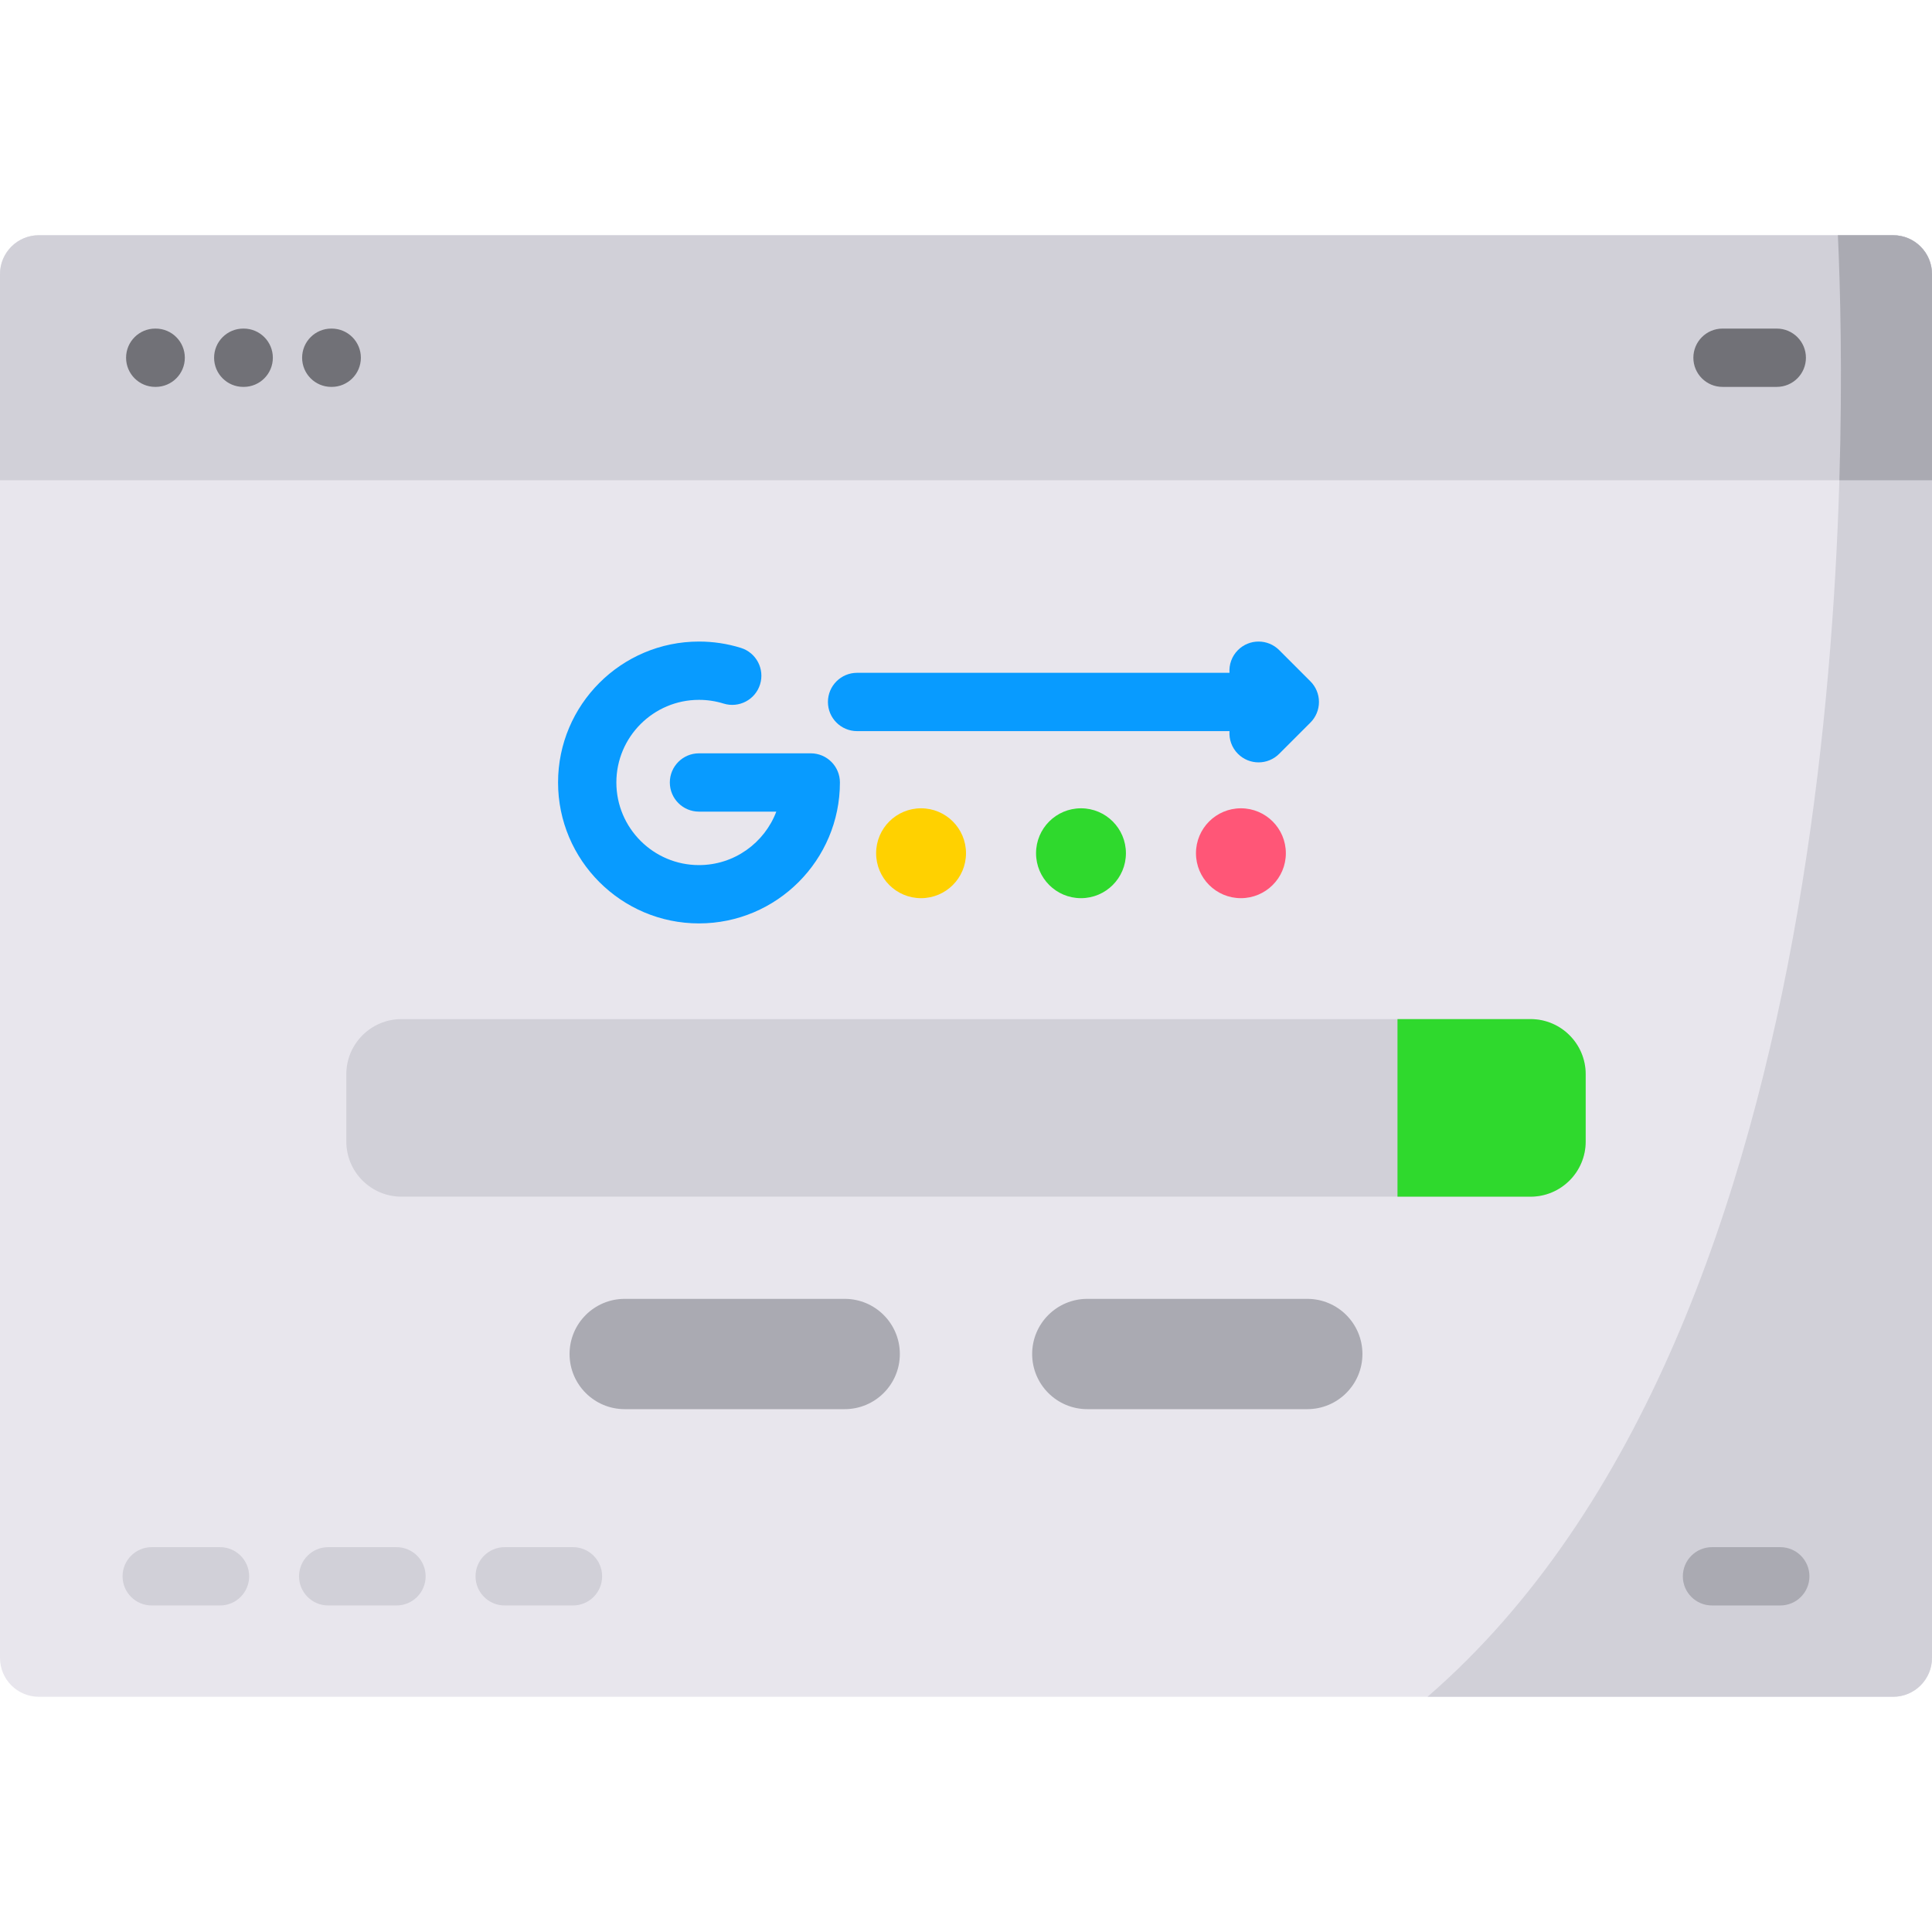 <svg id="Capa_1" enable-background="new 0 0 512 512" height="512" viewBox="0 0 512 512" width="512" xmlns="http://www.w3.org/2000/svg"><g><g><path d="m512 72.638v366.724c0 5.687-4.615 10.302-10.302 10.302h-491.396c-5.687 0-10.302-4.615-10.302-10.302v-366.724c0-5.687 4.615-10.302 10.302-10.302h491.396c5.687 0 10.302 4.615 10.302 10.302z" fill="#e8e6ed"/><path d="m512 72.638v366.724c0 5.687-4.615 10.302-10.302 10.302h-123.395c113.979-98.66 111.445-328.061 108.756-387.327h14.639c5.687-.001 10.302 4.614 10.302 10.301z" fill="#d1d0d8"/><path d="m512 72.638v54.631h-512v-54.631c0-5.687 4.615-10.302 10.302-10.302h491.396c5.687 0 10.302 4.615 10.302 10.302z" fill="#d1d0d8"/><path d="m512 72.638v54.631h-24.549c.845-28.289.237-51.19-.391-64.932h14.639c5.686-.001 10.301 4.614 10.301 10.301z" fill="#aaaab2"/><g fill="#717177"><path d="m41.255 102.531h-.116c-4.267 0-7.726-3.459-7.726-7.726s3.459-7.726 7.726-7.726h.116c4.267 0 7.726 3.459 7.726 7.726 0 4.266-3.459 7.726-7.726 7.726z"/><path d="m64.581 102.531h-.116c-4.267 0-7.726-3.459-7.726-7.726s3.459-7.726 7.726-7.726h.116c4.267 0 7.726 3.459 7.726 7.726 0 4.266-3.459 7.726-7.726 7.726z"/><path d="m87.907 102.531h-.116c-4.267 0-7.726-3.459-7.726-7.726s3.459-7.726 7.726-7.726h.116c4.267 0 7.726 3.459 7.726 7.726.001 4.266-3.458 7.726-7.726 7.726z"/><path d="m470.862 102.531h-14.377c-4.267 0-7.726-3.459-7.726-7.726s3.459-7.726 7.726-7.726h14.377c4.267 0 7.726 3.459 7.726 7.726 0 4.266-3.459 7.726-7.726 7.726z"/></g></g><path d="m420.221 284.68v17.832c0 8.077-6.552 14.618-14.618 14.618h-299.206c-8.066 0-14.618-6.542-14.618-14.618v-17.832c0-8.066 6.552-14.608 14.618-14.608h299.206c8.066 0 14.618 6.542 14.618 14.608z" fill="#d1d0d8"/><path d="m420.221 284.68v17.832c0 8.077-6.552 14.618-14.618 14.618h-35.253v-47.059h35.253c8.066.001 14.618 6.543 14.618 14.609z" fill="#2fd92d"/><g fill="#aaaab2"><path d="m223.852 373.441h-58.296c-8.071 0-14.615-6.543-14.615-14.615 0-8.071 6.543-14.615 14.615-14.615h58.296c8.071 0 14.615 6.543 14.615 14.615 0 8.071-6.543 14.615-14.615 14.615z"/><path d="m346.444 373.441h-58.296c-8.071 0-14.615-6.543-14.615-14.615 0-8.071 6.543-14.615 14.615-14.615h58.296c8.071 0 14.615 6.543 14.615 14.615-.001 8.071-6.544 14.615-14.615 14.615z"/></g><g><g><path d="m185.239 244.714c-20.594 0-37.348-16.754-37.348-37.348s16.754-37.348 37.348-37.348c3.784 0 7.52.565 11.104 1.68 4.074 1.268 6.35 5.599 5.082 9.673-1.268 4.075-5.6 6.349-9.673 5.082-2.096-.652-4.288-.983-6.514-.983-12.073 0-21.895 9.822-21.895 21.895s9.822 21.895 21.895 21.895c9.355 0 17.358-5.897 20.488-14.169h-20.488c-4.267 0-7.726-3.459-7.726-7.726s3.459-7.726 7.726-7.726h29.622c4.267 0 7.726 3.459 7.726 7.726.001 20.595-16.754 37.349-37.347 37.349z" fill="#089bff"/><circle cx="244.091" cy="226.116" fill="#ffd100" r="11.909"/><circle cx="286.472" cy="226.116" fill="#2fd92d" r="11.909"/><circle cx="328.854" cy="226.116" fill="#ff5677" r="11.909"/></g><path d="m347.276 180.564-8.282-8.282c-3.017-3.018-7.909-3.017-10.927 0-1.65 1.65-2.391 3.861-2.236 6.019h-98.695c-4.267 0-7.726 3.459-7.726 7.726s3.459 7.726 7.726 7.726h98.695c-.155 2.158.586 4.369 2.237 6.019 1.509 1.509 3.486 2.263 5.463 2.263s3.955-.755 5.463-2.263l8.282-8.282c1.449-1.449 2.263-3.414 2.263-5.463s-.814-4.014-2.263-5.463z" fill="#089bff"/></g><g><g fill="#d1d0d8"><path d="m58.305 425.465h-18.097c-4.267 0-7.726-3.459-7.726-7.726s3.459-7.726 7.726-7.726h18.097c4.267 0 7.726 3.459 7.726 7.726.001 4.267-3.459 7.726-7.726 7.726z"/><path d="m105.074 425.465h-18.097c-4.267 0-7.726-3.459-7.726-7.726s3.459-7.726 7.726-7.726h18.097c4.267 0 7.726 3.459 7.726 7.726.001 4.267-3.458 7.726-7.726 7.726z"/><path d="m151.844 425.465h-18.097c-4.267 0-7.726-3.459-7.726-7.726s3.459-7.726 7.726-7.726h18.097c4.267 0 7.726 3.459 7.726 7.726s-3.459 7.726-7.726 7.726z"/></g><path d="m471.792 425.465h-18.097c-4.267 0-7.726-3.459-7.726-7.726s3.459-7.726 7.726-7.726h18.097c4.267 0 7.726 3.459 7.726 7.726s-3.459 7.726-7.726 7.726z" fill="#aaaab2"/></g></g></svg>